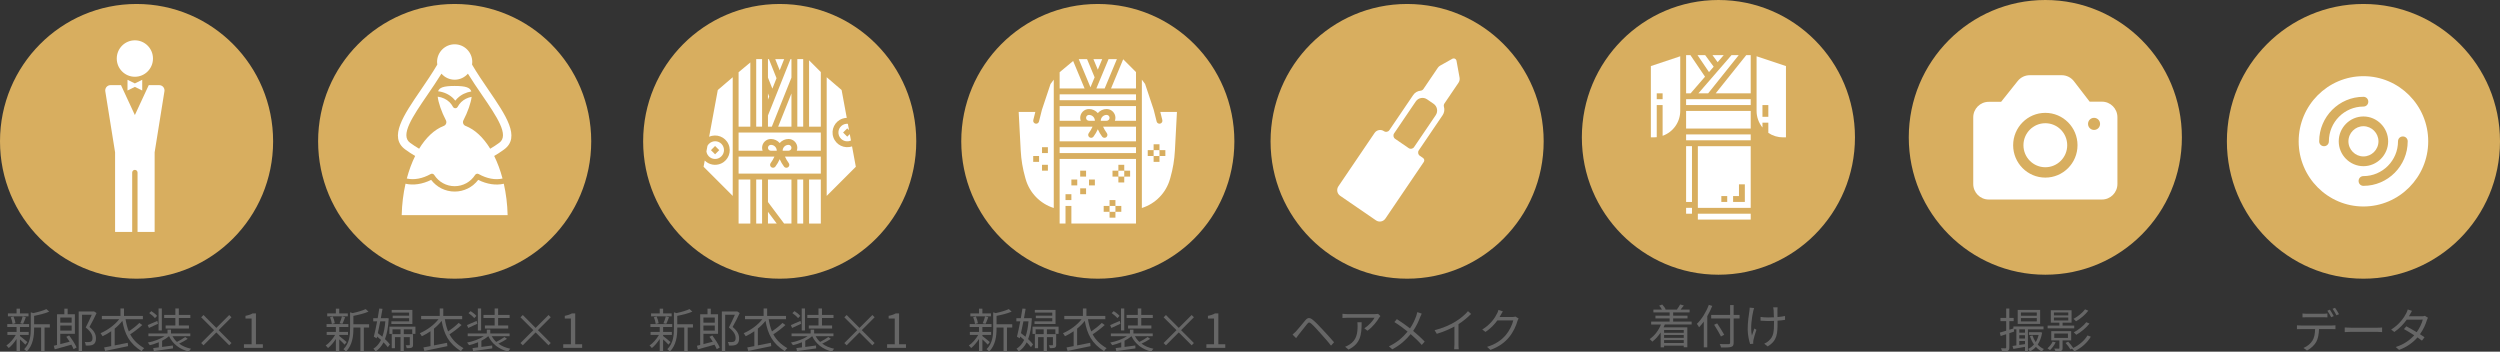 <svg xmlns="http://www.w3.org/2000/svg" xmlns:xlink="http://www.w3.org/1999/xlink" id="&#x30EC;&#x30A4;&#x30E4;&#x30FC;_1" x="0px" y="0px" width="1940.877px" height="273px" viewBox="0 0 1940.877 273" style="enable-background:new 0 0 1940.877 273;" xml:space="preserve">
<rect x="0" y="0" width="1940.877" height="273" fill="#333333" stroke="none"/>
<style type="text/css">
	.st0{fill:#D8AE5F;}
	.st1{fill:#FFFFFF;}
	.st2{fill:#666666;}
</style>
<g>
	<g>
		<ellipse class="st0" cx="1092.415" cy="109.721" rx="106.017" ry="106.637"></ellipse>
		<path class="st1" d="M1104.777,122.647l-2.501-1.716c-1.379-0.946-1.734-2.837-0.793-4.224l18.507-27.288    c1.349-1.989,1.632-4.379,1.01-6.528c-0.253-0.874-0.118-1.812,0.392-2.564l10.921-16.103c0.778-1.147,1.075-2.556,0.827-3.921    l-2.381-13.104c-0.129-0.709-0.586-1.303-1.239-1.619c-0.647-0.308-1.402-0.281-2.027,0.069l-9.435,5.294    c-0.711,0.399-1.319,0.958-1.778,1.634L1105.06,69.12c-0.51,0.752-1.331,1.221-2.233,1.302c-2.216,0.2-4.327,1.337-5.676,3.326    l-18.507,27.288c-0.94,1.387-2.82,1.744-4.199,0.798l0,0c-2.391-1.641-5.652-1.021-7.283,1.384l-28.11,41.448    c-1.632,2.406-1.016,5.687,1.376,7.328l27.834,19.099c2.392,1.641,5.654,1.021,7.286-1.385l29.813-43.959    C1106.05,124.731,1105.789,123.342,1104.777,122.647z M1093.616,114.989l-10.511-7.212c-1.379-0.946-1.734-2.837-0.793-4.224    l16.804-24.777c1.967-2.9,5.899-3.647,8.782-1.669l5.062,3.474c2.883,1.978,3.626,5.933,1.659,8.833l-16.804,24.777    C1096.874,115.577,1094.994,115.935,1093.616,114.989z"></path>
	</g>
	<g>
		<ellipse class="st0" cx="106.017" cy="109.721" rx="106.017" ry="106.637"></ellipse>
		<g>
			<g>
				<g>
					<path class="st1" d="M130.382,78.102"></path>
				</g>
			</g>
			<path class="st1" d="M128.425,77.595"></path>
			<path class="st1" d="M118.766,45.45c0,7.814-6.289,14.143-14.054,14.143c-7.77,0-14.069-6.331-14.069-14.143     s6.301-14.145,14.069-14.145C112.477,31.306,118.766,37.64,118.766,45.45z"></path>
			<polygon class="st1" points="110.418,61.947 104.703,64.764 98.992,61.947 98.992,70.269 104.703,67.453 110.418,70.269    "></polygon>
			<path class="st1" d="M123.642,66.106h-8.169l-10.77,23.229L93.938,66.106h-8.171c-2.248,0-4.073,1.837-4.073,4.094     c0,0.201,0.017,0.4,0.043,0.59l0.151,0.993l7.453,46.471v61.819h13.278V133.97c0-1.155,0.935-2.096,2.082-2.096     c1.152,0,2.087,0.941,2.087,2.096v46.102h13.268v-61.819l7.533-46.959l0.082-0.504c0.028-0.188,0.043-0.389,0.043-0.59     C127.716,67.943,125.892,66.106,123.642,66.106z"></path>
		</g>
	</g>
	<g>
		<ellipse class="st0" cx="352.983" cy="109.721" rx="106.017" ry="106.637"></ellipse>
		<g>
			<path class="st1" d="M352.982,66.734c-8.776,0-11.9,1.297-12.873,4.123c4.58,0.577,8.595,2.414,11.71,5.42     c0.587,0.566,1.139,1.183,1.657,1.859c0.52-0.676,1.069-1.289,1.658-1.859c2.894-2.793,6.579-4.578,10.769-5.281     C364.985,68.075,361.907,66.734,352.982,66.734z"></path>
			<path class="st1" d="M371.254,139.65c-4.349,5.714-11.048,9.075-18.273,9.075c-7.226,0-13.921-3.363-18.265-9.075     c-6.759,3.373-13.825,4.401-19.89,2.987c-1.731,7.641-2.761,15.86-2.967,24.374h82.243c-0.203-8.511-1.239-16.726-2.967-24.36     C385.049,144.08,378.014,143.03,371.254,139.65z"></path>
			<path class="st1" d="M314.598,116.032c2.547,1.867,5.14,3.567,7.698,5.055c-2.599,5.249-4.777,11.146-6.472,17.504     c5.545,1.283,12.203,0.081,18.532-3.469c0.95-0.536,2.164-0.231,2.751,0.695c3.501,5.467,9.434,8.729,15.874,8.729     c6.444,0,12.385-3.262,15.874-8.729c0.589-0.93,1.801-1.234,2.759-0.695c6.34,3.557,12.952,4.771,18.53,3.472     c-1.693-6.361-3.879-12.258-6.478-17.507c2.558-1.488,5.154-3.189,7.705-5.058c12.993-9.491,1.399-26.447-12.039-46.095     c-4.411-6.447-8.934-13.078-12.842-19.776c0.097-0.66,0.163-1.332,0.163-2.02c0.002-7.593-6.117-13.748-13.671-13.748     c-7.546,0-13.665,6.154-13.665,13.749c0,0.687,0.066,1.36,0.163,2.02c-3.918,6.699-8.441,13.332-12.859,19.787     C313.198,89.583,301.597,106.54,314.598,116.032z M361.434,97.75c-0.831-0.319-1.487-0.983-1.803-1.823     c-0.314-0.842-0.25-1.776,0.163-2.569c3.303-6.255,5.866-13.675,6.362-18.18c-3.186,0.613-5.968,2.008-8.152,4.113     c-1.005,0.975-1.894,2.17-2.709,3.66c-0.369,0.667-1.062,1.079-1.819,1.079l0,0c-0.752,0-1.448-0.412-1.815-1.076     c-0.821-1.496-1.712-2.693-2.712-3.66c-2.412-2.33-5.55-3.771-9.15-4.264c0.454,4.486,3.036,12.004,6.368,18.327     c0.419,0.793,0.481,1.733,0.17,2.57c-0.319,0.84-0.974,1.505-1.805,1.821c-7.318,2.812-13.864,9.083-19.141,17.719     c-2.331-1.365-4.705-2.919-7.042-4.628c-7.961-5.818,1.998-20.384,13.536-37.253c3.651-5.346,7.389-10.818,10.832-16.394     c2.502,2.872,6.17,4.696,10.268,4.696c4.099,0,7.768-1.825,10.271-4.696c3.441,5.579,7.176,11.051,10.83,16.394     c11.54,16.868,21.503,31.435,13.544,37.253c-2.343,1.706-4.711,3.262-7.048,4.628C375.303,106.833,368.762,100.562,361.434,97.75     z"></path>
		</g>
	</g>
	<g>
		<ellipse class="st0" cx="1587.894" cy="106.637" rx="106.017" ry="106.637"></ellipse>
		<g>
			<ellipse class="st1" cx="1587.894" cy="112.749" rx="16.99" ry="17.089"></ellipse>
			<path class="st1" d="M1631.868,78.933h-9.554l-12.193-15.843c-2.264-2.958-5.763-4.696-9.474-4.705h-24.745     c-3.705-0.032-7.217,1.66-9.514,4.584l-12.832,16.084h-9.634c-6.623,0-11.993,5.401-11.993,12.063v51.71     c0,6.662,5.369,12.063,11.993,12.063h87.947c6.623,0,11.993-5.401,11.993-12.063v-51.83     C1643.86,84.334,1638.491,78.933,1631.868,78.933z M1587.894,137.88c-13.799,0-24.985-11.252-24.985-25.131     s11.186-25.131,24.985-25.131c13.799,0,24.985,11.252,24.985,25.131l0,0C1612.879,126.629,1601.693,137.88,1587.894,137.88z      M1625.711,100.887c-2.583-0.002-4.676-2.109-4.674-4.707c0.001-2.598,2.097-4.703,4.68-4.702s4.676,2.109,4.674,4.707     c0,0.053-0.001,0.105-0.003,0.158C1630.302,98.879,1628.233,100.889,1625.711,100.887z"></path>
		</g>
	</g>
	<g>
		<ellipse class="st0" cx="1834.86" cy="109.721" rx="106.017" ry="106.637"></ellipse>
		<g>
			<path class="st1" d="M1846.524,109.721c0-6.433-5.267-11.732-11.663-11.732c-6.396,0-11.663,5.298-11.663,11.732     s5.267,11.732,11.663,11.732C1841.256,121.453,1846.524,116.155,1846.524,109.721z"></path>
			<path class="st1" d="M1834.86,59.136c-27.716,0-50.291,22.706-50.291,50.585s22.574,50.585,50.291,50.585     c27.716,0,50.291-22.706,50.291-50.585S1862.576,59.136,1834.86,59.136z M1804.259,113.506c-2.132,0-3.762-1.64-3.762-3.784     c0-19.048,15.426-34.564,34.363-34.564c2.132,0,3.762,1.64,3.762,3.784s-1.63,3.784-3.762,3.784     c-14.799,0-26.839,12.11-26.839,26.995C1808.022,111.866,1806.391,113.506,1804.259,113.506z M1815.672,109.721     c0-10.596,8.654-19.3,19.188-19.3c10.535,0,19.188,8.704,19.188,19.3s-8.654,19.3-19.188,19.3     C1824.325,129.022,1815.672,120.318,1815.672,109.721z M1834.86,144.286c-2.132,0-3.762-1.64-3.762-3.784s1.63-3.784,3.762-3.784     c14.799,0,26.839-12.11,26.839-26.995c0-2.145,1.63-3.784,3.762-3.784c2.132,0,3.762,1.64,3.762,3.784     C1869.223,128.769,1853.797,144.286,1834.86,144.286z"></path>
		</g>
	</g>
	<g>
		<path class="st2" d="M19.66,267.561c-0.767-0.911-2.627-2.699-4.16-4.086v9.269h-2.627v-9.598    c-1.789,2.81-4.051,5.437-6.095,7.045c-0.438-0.621-1.24-1.496-1.825-1.973c2.627-1.714,5.511-4.998,7.335-8.209H5.756v-2.3h7.117    v-3.832H5.647v-2.3h16.933v2.3H15.5v3.832h6.787v2.3H15.5v0.875c1.386,1.022,4.926,3.905,5.766,4.671L19.66,267.561z     M22.142,245.592H6.158v-2.262h6.715v-3.685H15.5v3.685h6.642V245.592z M9.77,251.541c-0.146-1.423-0.73-3.614-1.423-5.255    l2.116-0.548c0.766,1.641,1.387,3.794,1.57,5.181L9.77,251.541z M15.755,250.958c0.657-1.461,1.496-3.723,1.825-5.292l2.481,0.583    c-0.692,1.826-1.423,3.87-2.116,5.183L15.755,250.958z M38.673,254.277h-4.088v18.32h-2.664v-18.32h-5.437v0.913    c0,5.437-0.694,12.736-5.802,17.81c-0.328-0.586-1.314-1.534-1.935-1.899c4.636-4.524,5.145-10.839,5.145-15.946v-12.7    l1.972,0.619c3.722-0.802,7.809-1.97,10.145-3.137l2.19,2.006c-3.103,1.387-7.664,2.483-11.715,3.284v6.497h12.189V254.277z"></path>
		<path class="st2" d="M53.658,260.409c2.225,2.957,4.78,6.86,5.802,9.378l-2.336,1.278c-0.402-0.986-0.985-2.189-1.716-3.467    c-4.561,1.349-9.379,2.663-12.918,3.611l-0.73-2.772l2.518-0.621v-23.83h5.693v-4.342h2.554v4.342h5.621v15.182h-11.35v7.991    c2.262-0.583,4.744-1.205,7.262-1.861c-0.839-1.349-1.714-2.663-2.591-3.794L53.658,260.409z M46.797,246.54v3.943h8.831v-3.943    H46.797z M55.628,256.651v-3.943h-8.831v3.943H55.628z M74.97,243.038c-1.57,3.431-3.649,7.517-5.511,10.803    c4.051,3.32,5.036,6.167,5.036,8.757c0.037,2.264-0.548,3.905-1.935,4.78c-0.657,0.439-1.532,0.73-2.517,0.804    c-0.986,0.147-2.3,0.147-3.468,0.073c-0.037-0.766-0.292-1.97-0.766-2.774c1.168,0.147,2.299,0.147,3.102,0.073    c0.657-0.036,1.241-0.147,1.752-0.401c0.839-0.474,1.168-1.496,1.131-2.81c0-2.264-1.241-4.965-5.256-8.102    c1.679-3.066,3.431-7.007,4.708-9.89h-7.553v28.611h-2.592v-31.129h11.386l0.474-0.109L74.97,243.038z"></path>
		<path class="st2" d="M110.464,252.345c-2.701,2.48-6.387,5.29-9.379,7.225c2.263,4.197,5.62,7.664,10.875,10.729    c-0.73,0.51-1.605,1.532-1.97,2.371c-9.671-6.132-13.139-13.248-14.999-23.574c-1.643,2.153-3.686,4.197-5.949,6.02v13.029    c3.212-0.621,6.752-1.314,10.145-2.008l0.256,2.592c-6.277,1.349-13.065,2.736-17.809,3.723l-0.803-2.701    c1.569-0.292,3.43-0.657,5.509-1.058v-11.533c-2.116,1.496-4.415,2.81-6.751,3.87c-0.328-0.695-1.059-1.752-1.533-2.336    c5.656-2.447,11.204-6.57,14.488-10.876H79.079v-2.554H93.53v-5.767h2.737v5.767h14.67v2.554H97.472    c0.583,3.576,1.386,6.68,2.554,9.489c2.811-1.899,6.095-4.526,8.175-6.606L110.464,252.345z"></path>
		<path class="st2" d="M122.674,251.358c-2.408,1.131-4.926,2.3-7.042,3.248l-0.95-2.227c1.935-0.766,4.671-1.97,7.445-3.248    L122.674,251.358z M145.738,263.072c-1.97,1.352-4.562,2.739-6.715,3.723c2.555,1.861,5.693,3.213,9.27,3.941    c-0.584,0.548-1.278,1.57-1.606,2.227c-7.225-1.788-12.481-5.838-15.436-11.932h-0.073c-1.459,1.276-3.284,2.48-5.328,3.502v4.818    c2.664-0.365,5.547-0.73,8.357-1.133l0.11,2.264c-5.328,0.766-10.912,1.567-14.89,2.08l-0.474-2.336    c1.24-0.147,2.736-0.329,4.343-0.548v-3.977c-2.3,0.984-4.745,1.75-7.044,2.262c-0.328-0.621-1.022-1.496-1.533-2.008    c4.525-0.839,9.598-2.663,12.992-4.925h-12.481v-2.155h14.816v-2.919h2.701v2.919h14.999v2.155h-13.868    c0.913,1.641,2.081,3.137,3.503,4.415c2.153-1.06,4.781-2.627,6.387-3.796L145.738,263.072z M120.266,246.979    c-0.876-1.167-2.81-2.81-4.416-3.905l1.642-1.532c1.606,1.022,3.577,2.554,4.49,3.723L120.266,246.979z M125.631,256.539h-2.518    v-17.042h2.518V256.539z M136.141,246.905h-8.686v-2.407h8.686v-5.001h2.7v5.001h8.942v2.407h-8.942v5.767h7.846v2.371h-18.1    v-2.371h7.555V246.905z"></path>
		<path class="st2" d="M177.948,268.073l-9.999-9.999l-9.964,9.999l-1.788-1.752l9.999-9.999l-9.999-9.964l1.788-1.788l9.964,9.999    l9.999-9.999l1.751,1.752l-9.962,9.999l9.962,9.999L177.948,268.073z"></path>
		<path class="st2" d="M189.392,267.269h5.948v-19.961h-4.744v-2.117c2.371-0.439,4.087-1.058,5.546-1.897h2.555v23.975h5.365v2.774    h-14.67V267.269z"></path>
	</g>
	<g>
		<path class="st2" d="M267.538,267.561c-0.767-0.911-2.627-2.699-4.16-4.086v9.269h-2.627v-9.598    c-1.789,2.81-4.051,5.437-6.095,7.045c-0.438-0.621-1.24-1.496-1.825-1.973c2.627-1.714,5.511-4.998,7.335-8.209h-6.533v-2.3    h7.117v-3.832h-7.226v-2.3h16.933v2.3h-7.079v3.832h6.787v2.3h-6.787v0.875c1.386,1.022,4.926,3.905,5.766,4.671L267.538,267.561z     M270.019,245.592h-15.984v-2.262h6.715v-3.685h2.627v3.685h6.642V245.592z M257.647,251.541c-0.146-1.423-0.73-3.614-1.423-5.255    l2.116-0.548c0.766,1.641,1.387,3.794,1.57,5.181L257.647,251.541z M263.632,250.958c0.657-1.461,1.496-3.723,1.825-5.292    l2.481,0.583c-0.692,1.826-1.423,3.87-2.116,5.183L263.632,250.958z M286.551,254.277h-4.088v18.32h-2.664v-18.32h-5.437v0.913    c0,5.437-0.694,12.736-5.802,17.81c-0.328-0.586-1.314-1.534-1.935-1.899c4.636-4.524,5.145-10.839,5.145-15.946v-12.7    l1.972,0.619c3.722-0.802,7.809-1.97,10.145-3.137l2.19,2.006c-3.103,1.387-7.664,2.483-11.715,3.284v6.497h12.189V254.277z"></path>
		<path class="st2" d="M301.79,247.161c-0.365,6.715-1.314,12.008-2.919,16.093c1.569,1.496,2.956,2.921,3.832,4.123l-1.642,2.155    c-0.804-1.095-1.972-2.409-3.322-3.761c-1.569,3.139-3.649,5.401-6.203,7.08c-0.365-0.657-1.022-1.605-1.642-2.153    c2.408-1.423,4.378-3.685,5.911-6.789c-1.022-0.911-2.044-1.824-3.066-2.663l-0.328,1.423l-2.189-1.278    c0.766-3.064,1.714-7.481,2.554-11.932h-3.029v-2.445h3.468c0.474-2.63,0.912-5.219,1.24-7.483l2.481,0.22    c-0.365,2.227-0.803,4.707-1.277,7.263h4.123l0.439-0.073L301.79,247.161z M295.222,249.461c-0.621,3.175-1.278,6.35-1.898,9.16    c1.168,0.875,2.336,1.824,3.503,2.81c1.168-3.248,1.97-7.227,2.336-11.97H295.222z M320.037,259.205v-3.54h-6.569v3.758h7.189    v8.176c0,1.205-0.183,1.824-0.985,2.262c-0.839,0.401-2.044,0.439-3.905,0.439c-0.109-0.73-0.474-1.643-0.803-2.262h2.737    c0.328-0.038,0.438-0.147,0.438-0.476v-5.838h-4.671v11.13h-2.518v-11.13h-4.343v8.576h-2.481v-10.876h6.824v-3.758h-6.24v3.576    h-2.409v-5.62h20.218v5.584H320.037z M320.146,251.541h-16.312v-2.08h13.794v-2.409h-12.772v-1.97h12.772v-2.373h-13.539v-2.08    h16.058V251.541z"></path>
		<path class="st2" d="M358.341,252.345c-2.701,2.48-6.387,5.29-9.379,7.225c2.263,4.197,5.62,7.664,10.875,10.729    c-0.73,0.51-1.605,1.532-1.97,2.371c-9.671-6.132-13.139-13.248-14.999-23.574c-1.643,2.153-3.686,4.197-5.949,6.02v13.029    c3.212-0.621,6.752-1.314,10.145-2.008l0.256,2.592c-6.276,1.349-13.065,2.736-17.809,3.723l-0.803-2.701    c1.569-0.292,3.43-0.657,5.509-1.058v-11.533c-2.116,1.496-4.415,2.81-6.751,3.87c-0.328-0.695-1.059-1.752-1.533-2.336    c5.656-2.447,11.204-6.57,14.488-10.876h-13.466v-2.554h14.451v-5.767h2.737v5.767h14.67v2.554h-13.466    c0.583,3.576,1.386,6.68,2.554,9.489c2.811-1.899,6.095-4.526,8.175-6.606L358.341,252.345z"></path>
		<path class="st2" d="M370.551,251.358c-2.408,1.131-4.926,2.3-7.042,3.248l-0.95-2.227c1.935-0.766,4.671-1.97,7.445-3.248    L370.551,251.358z M393.615,263.072c-1.97,1.352-4.562,2.739-6.715,3.723c2.555,1.861,5.693,3.213,9.27,3.941    c-0.584,0.548-1.278,1.57-1.606,2.227c-7.225-1.788-12.481-5.838-15.436-11.932h-0.073c-1.459,1.276-3.284,2.48-5.328,3.502v4.818    c2.664-0.365,5.547-0.73,8.357-1.133l0.11,2.264c-5.328,0.766-10.912,1.567-14.89,2.08l-0.474-2.336    c1.24-0.147,2.736-0.329,4.343-0.548v-3.977c-2.3,0.984-4.745,1.75-7.044,2.262c-0.328-0.621-1.022-1.496-1.533-2.008    c4.525-0.839,9.598-2.663,12.992-4.925h-12.481v-2.155h14.816v-2.919h2.701v2.919h14.999v2.155h-13.868    c0.913,1.641,2.081,3.137,3.503,4.415c2.153-1.06,4.781-2.627,6.387-3.796L393.615,263.072z M368.143,246.979    c-0.876-1.167-2.81-2.81-4.416-3.905l1.642-1.532c1.606,1.022,3.577,2.554,4.49,3.723L368.143,246.979z M373.508,256.539h-2.518    v-17.042h2.518V256.539z M384.018,246.905h-8.686v-2.407h8.686v-5.001h2.7v5.001h8.942v2.407h-8.942v5.767h7.846v2.371h-18.1    v-2.371h7.555V246.905z"></path>
		<path class="st2" d="M425.825,268.073l-9.999-9.999l-9.964,9.999l-1.788-1.752l9.999-9.999l-9.999-9.964l1.788-1.788l9.964,9.999    l9.999-9.999l1.751,1.752l-9.962,9.999l9.962,9.999L425.825,268.073z"></path>
		<path class="st2" d="M437.269,267.269h5.948v-19.961h-4.744v-2.117c2.371-0.439,4.087-1.058,5.546-1.897h2.555v23.975h5.365v2.774    h-14.67V267.269z"></path>
	</g>
	<g>
		<path class="st2" d="M1006.07,257.343c1.717-1.752,4.892-5.802,7.192-8.539c1.933-2.3,3.464-2.556,6.092-0.365    c2.227,1.824,5.219,5.036,7.557,7.555c2.445,2.627,6.167,6.604,8.795,9.743l-2.373,2.592c-2.516-3.286-5.838-6.936-8.211-9.598    c-2.48-2.848-5.508-6.132-7.116-7.445c-1.496-1.24-2.008-1.24-3.246,0.292c-1.755,2.117-4.818,6.132-6.461,8.138    c-0.73,0.951-1.532,2.082-2.08,2.812l-2.739-2.774C1004.429,258.949,1005.086,258.292,1006.07,257.343z"></path>
		<path class="st2" d="M1071.672,245.374c-0.254,0.365-0.73,0.913-0.984,1.314c-1.461,2.483-4.927,7.189-9.089,10.073l-2.409-1.935    c3.358-1.97,6.789-5.911,7.958-8.173h-20.764c-1.351,0-2.703,0.071-4.161,0.218v-3.284c1.276,0.145,2.81,0.292,4.161,0.292h20.947    c0.692,0,2.006-0.109,2.554-0.218L1071.672,245.374z M1057.11,250.192c0,9.888-0.875,16.567-10.18,21.201l-2.665-2.189    c0.986-0.327,2.224-0.913,3.248-1.605c5.655-3.467,6.457-8.686,6.457-14.78c0-0.877-0.036-1.679-0.145-2.627H1057.11z"></path>
		<path class="st2" d="M1103.773,243.477c-0.365,0.692-0.913,1.897-1.207,2.663c-1.167,3.213-3.028,7.225-5.473,10.765    c3.246,2.701,6.386,5.548,8.977,8.32l-2.298,2.556c-2.703-3.102-5.477-5.693-8.614-8.394c-3.393,4.159-7.92,8.503-14.27,11.787    l-2.592-2.298c6.388-3.03,10.914-7.045,14.49-11.46c-2.701-2.226-6.751-5.219-10.255-7.372l1.933-2.3    c3.104,1.97,7.336,4.963,10.22,7.189c2.336-3.393,3.832-6.824,4.927-9.926c0.256-0.73,0.583-1.897,0.728-2.701L1103.773,243.477z"></path>
		<path class="st2" d="M1142.076,243.73c-2.518,2.556-6.023,5.548-9.781,7.92v15.619c0,1.387,0.073,3.175,0.218,3.905h-3.576    c0.111-0.692,0.218-2.518,0.218-3.905v-13.793c-3.903,2.153-8.939,4.268-13.72,5.693l-1.679-2.848    c6.094-1.423,12.299-4.197,16.311-6.715c3.723-2.298,7.555-5.473,9.598-8.064L1142.076,243.73z"></path>
		<path class="st2" d="M1178.955,247.235c-0.292,0.51-0.657,1.349-0.875,1.935c-0.986,3.649-3.211,8.612-6.461,12.553    c-3.32,4.05-7.664,7.408-14.523,9.926l-2.627-2.371c6.677-1.97,11.242-5.292,14.561-9.16c2.848-3.358,5.072-8.067,5.802-11.386    h-12.335c-2.189,3.066-5.257,6.312-9.233,8.977l-2.518-1.897c6.314-3.761,9.89-9.051,11.46-12.335    c0.401-0.621,0.913-1.935,1.131-2.883l3.393,1.131c-0.619,0.948-1.278,2.153-1.643,2.845c-0.254,0.512-0.546,1.022-0.873,1.534    h9.926c0.984,0,1.786-0.109,2.371-0.33L1178.955,247.235z"></path>
	</g>
	<g>
		<path class="st2" d="M1574.369,255.664v17.224h-2.262v-3.611c-3.211,0.583-6.423,1.205-9.013,1.605l-0.695-2.3    c0.877-0.109,1.899-0.254,3.03-0.436v-12.482h-1.97l0.218,1.752l-3.723,1.24v11.095c0,1.423-0.292,2.153-1.205,2.627    c-0.839,0.365-2.226,0.474-4.489,0.439c-0.109-0.621-0.436-1.752-0.802-2.445c1.568,0.036,2.992,0.036,3.429,0.036    c0.439,0,0.621-0.147,0.621-0.657v-10.291c-1.532,0.51-2.957,0.984-4.27,1.387l-0.693-2.629c1.387-0.363,3.102-0.875,4.963-1.458    v-7.445h-4.453v-2.48h4.453v-7.301h2.445v7.301h3.358v2.48h-3.358v6.68l3.139-0.986v-1.57h23.392v2.227H1574.369z     M1583.858,251.468h-17.407v-10.839h17.407V251.468z M1572.106,255.664h-4.451v2.627h4.451V255.664z M1567.656,262.818h4.451    v-2.592h-4.451V262.818z M1572.106,267.16v-2.409h-4.451v3.066L1572.106,267.16z M1581.266,242.564h-12.335v2.554h12.335V242.564z     M1581.266,246.943h-12.335v2.589h12.335V246.943z M1585.428,258.183c-0.657,3.832-1.826,6.898-3.467,9.342    c1.387,1.461,2.992,2.665,4.816,3.431c-0.51,0.436-1.204,1.314-1.57,1.933c-1.714-0.875-3.284-2.08-4.633-3.576    c-1.351,1.496-2.919,2.665-4.671,3.54c-0.256-0.583-0.877-1.461-1.387-1.935c1.714-0.766,3.249-1.97,4.562-3.502    c-1.314-1.897-2.373-4.088-3.139-6.497l1.97-0.51c0.586,1.861,1.461,3.614,2.518,5.181c0.986-1.605,1.752-3.429,2.264-5.546    h-7.519v-2.117h8.356l0.439-0.071L1585.428,258.183z"></path>
		<path class="st2" d="M1595.923,265.773c-1.095,2.227-2.774,4.526-4.38,6.023c-0.474-0.403-1.423-1.06-2.008-1.387    c1.643-1.387,3.175-3.284,4.052-5.219L1595.923,265.773z M1610.338,254.899h-20.655v-2.117h9.124v-2.262h-6.644v-9.634h16.095    v9.634h-6.971v2.262h9.051V254.899z M1601.287,264.277v5.985c0,1.205-0.256,1.826-1.167,2.153    c-0.951,0.403-2.264,0.403-4.306,0.403c-0.182-0.657-0.621-1.57-1.022-2.191c1.641,0.073,3.028,0.073,3.467,0.038    c0.436,0,0.548-0.073,0.548-0.439v-5.949h-6.314v-7.225h15.474v7.225H1601.287z M1594.572,244.861h11.13v-2.262h-11.13V244.861z     M1594.572,248.805h11.13v-2.3h-11.13V248.805z M1594.828,262.344h10.62v-3.395h-10.62V262.344z M1623.22,261.393    c-2.81,4.818-7.59,8.906-12.809,11.386c-0.439-0.657-1.204-1.57-1.861-2.115l-1.169,0.619c-0.728-1.349-2.336-3.502-3.794-5.036    l2.044-1.022c1.423,1.496,3.137,3.578,3.903,4.927l-0.145,0.073c4.562-2.189,8.904-5.767,11.239-9.817L1623.22,261.393z     M1621.285,241.177c-2.445,3.211-6.203,6.314-9.561,8.285c-0.474-0.548-1.24-1.387-1.97-1.899    c3.175-1.679,6.933-4.633,8.977-7.408L1621.285,241.177z M1622.198,251.211c-2.665,3.358-6.679,6.679-10.291,8.723    c-0.474-0.583-1.314-1.423-1.97-1.899c3.429-1.788,7.517-4.925,9.743-7.882L1622.198,251.211z"></path>
	</g>
	<g>
		<path class="st2" d="M1810.286,252.708c0.766,0,1.97-0.036,2.845-0.145v2.992c-0.802-0.036-1.97-0.073-2.845-0.073h-9.926    c-0.111,3.941-0.695,7.263-2.153,9.964c-1.314,2.445-4.088,5.072-7.189,6.677l-2.701-2.006c2.845-1.169,5.473-3.284,6.898-5.584    c1.605-2.554,2.006-5.62,2.115-9.051h-10.912c-1.131,0-2.189,0-3.175,0.073v-2.992c0.986,0.073,2.044,0.145,3.175,0.145H1810.286z     M1790.907,246.286c-1.202,0-2.407,0.036-3.355,0.109v-3.03c1.058,0.111,2.153,0.22,3.32,0.22h12.626    c1.022,0,2.336-0.073,3.396-0.22v3.03c-1.06-0.073-2.336-0.109-3.396-0.109H1790.907z M1809.812,246.286    c-0.73-1.496-1.97-3.687-2.957-5.036l1.935-0.839c0.913,1.314,2.226,3.502,2.992,4.998L1809.812,246.286z M1812.804,238.95    c0.949,1.314,2.371,3.614,3.066,4.963l-1.97,0.877c-0.804-1.608-1.973-3.649-3.03-5.036L1812.804,238.95z"></path>
		<path class="st2" d="M1820.343,254.242c1.095,0.073,3.03,0.183,5.072,0.183h19.998c1.826,0,3.139-0.109,3.943-0.183v3.576    c-0.73-0.036-2.264-0.183-3.905-0.183h-20.036c-2.006,0-3.941,0.073-5.072,0.183V254.242z"></path>
		<path class="st2" d="M1884.923,246.652c-0.292,0.51-0.621,1.385-0.839,1.97c-0.913,3.211-2.774,7.261-5.328,10.839    c1.387,0.875,2.627,1.714,3.54,2.371l-2.008,2.627c-0.875-0.692-2.079-1.57-3.467-2.518c-3.284,3.761-7.882,7.336-14.305,9.708    l-2.627-2.262c6.35-1.935,11.095-5.437,14.414-9.086c-2.883-1.861-5.947-3.687-7.991-4.818l1.861-2.153    c2.115,1.095,5.181,2.848,8.029,4.562c2.224-3.102,4.012-6.862,4.707-9.743H1868.5c-2.336,3.246-5.584,6.824-9.67,9.596    l-2.447-1.897c6.279-3.867,10.073-9.342,11.716-12.664c0.365-0.657,0.913-1.97,1.167-2.919l3.284,1.06    c-0.583,0.948-1.24,2.189-1.605,2.881c-0.218,0.439-0.474,0.877-0.766,1.351h9.964c0.984,0,1.788-0.109,2.407-0.365    L1884.923,246.652z"></path>
	</g>
	<g>
		<ellipse class="st0" cx="605.323" cy="109.721" rx="106.017" ry="106.637"></ellipse>
		<ellipse class="st0" cx="852.289" cy="109.721" rx="106.017" ry="106.637"></ellipse>
		<g>
			<path class="st2" d="M518.966,267.561c-0.767-0.911-2.627-2.699-4.16-4.086v9.269h-2.627v-9.598     c-1.789,2.81-4.051,5.437-6.095,7.045c-0.438-0.621-1.24-1.496-1.825-1.973c2.627-1.714,5.511-4.998,7.335-8.209h-6.533v-2.3     h7.117v-3.832h-7.226v-2.3h16.933v2.3h-7.079v3.832h6.788v2.3h-6.788v0.875c1.386,1.022,4.926,3.905,5.766,4.671L518.966,267.561     z M521.448,245.592h-15.984v-2.262h6.715v-3.685h2.627v3.685h6.642V245.592z M509.076,251.541     c-0.146-1.423-0.73-3.614-1.423-5.255l2.116-0.548c0.766,1.641,1.387,3.794,1.57,5.181L509.076,251.541z M515.061,250.958     c0.657-1.461,1.496-3.723,1.825-5.292l2.481,0.583c-0.692,1.826-1.423,3.87-2.116,5.183L515.061,250.958z M537.979,254.277     h-4.088v18.32h-2.664v-18.32h-5.437v0.913c0,5.437-0.694,12.736-5.802,17.81c-0.328-0.586-1.314-1.534-1.935-1.899     c4.636-4.524,5.145-10.839,5.145-15.946v-12.7l1.972,0.619c3.722-0.802,7.809-1.97,10.145-3.137l2.19,2.006     c-3.103,1.387-7.664,2.483-11.715,3.284v6.497h12.189V254.277z"></path>
			<path class="st2" d="M552.964,260.409c2.225,2.957,4.78,6.86,5.802,9.378l-2.336,1.278c-0.402-0.986-0.985-2.189-1.716-3.467     c-4.561,1.349-9.379,2.663-12.918,3.611l-0.73-2.772l2.518-0.621v-23.83h5.693v-4.342h2.554v4.342h5.621v15.182h-11.35v7.991     c2.262-0.583,4.744-1.205,7.262-1.861c-0.839-1.349-1.714-2.663-2.591-3.794L552.964,260.409z M546.103,246.54v3.943h8.831     v-3.943H546.103z M554.934,256.651v-3.943h-8.831v3.943H554.934z M574.276,243.038c-1.57,3.431-3.649,7.517-5.511,10.803     c4.051,3.32,5.036,6.167,5.036,8.757c0.037,2.264-0.548,3.905-1.935,4.78c-0.657,0.439-1.532,0.73-2.517,0.804     c-0.986,0.147-2.3,0.147-3.468,0.073c-0.037-0.766-0.292-1.97-0.766-2.774c1.168,0.147,2.299,0.147,3.102,0.073     c0.657-0.036,1.241-0.147,1.752-0.401c0.839-0.474,1.168-1.496,1.131-2.81c0-2.264-1.241-4.965-5.256-8.102     c1.679-3.066,3.431-7.007,4.708-9.89H563v28.611h-2.592v-31.129h11.386l0.474-0.109L574.276,243.038z"></path>
			<path class="st2" d="M609.77,252.345c-2.701,2.48-6.387,5.29-9.379,7.225c2.263,4.197,5.62,7.664,10.875,10.729     c-0.73,0.51-1.605,1.532-1.97,2.371c-9.671-6.132-13.139-13.248-14.999-23.574c-1.643,2.153-3.686,4.197-5.949,6.02v13.029     c3.212-0.621,6.752-1.314,10.145-2.008l0.256,2.592c-6.277,1.349-13.065,2.736-17.809,3.723l-0.803-2.701     c1.569-0.292,3.43-0.657,5.509-1.058v-11.533c-2.116,1.496-4.415,2.81-6.751,3.87c-0.328-0.695-1.059-1.752-1.533-2.336     c5.656-2.447,11.204-6.57,14.488-10.876h-13.466v-2.554h14.451v-5.767h2.737v5.767h14.67v2.554h-13.466     c0.583,3.576,1.386,6.68,2.554,9.489c2.811-1.899,6.095-4.526,8.175-6.606L609.77,252.345z"></path>
			<path class="st2" d="M621.98,251.358c-2.408,1.131-4.926,2.3-7.042,3.248l-0.95-2.227c1.935-0.766,4.671-1.97,7.445-3.248     L621.98,251.358z M645.044,263.072c-1.97,1.352-4.562,2.739-6.715,3.723c2.555,1.861,5.693,3.213,9.27,3.941     c-0.583,0.548-1.278,1.57-1.606,2.227c-7.225-1.788-12.481-5.838-15.436-11.932h-0.073c-1.459,1.276-3.284,2.48-5.328,3.502     v4.818c2.664-0.365,5.547-0.73,8.357-1.133l0.11,2.264c-5.328,0.766-10.912,1.567-14.89,2.08l-0.474-2.336     c1.24-0.147,2.736-0.329,4.343-0.548v-3.977c-2.3,0.984-4.745,1.75-7.044,2.262c-0.328-0.621-1.022-1.496-1.533-2.008     c4.525-0.839,9.598-2.663,12.992-4.925h-12.481v-2.155h14.816v-2.919h2.701v2.919h14.999v2.155h-13.868     c0.913,1.641,2.081,3.137,3.503,4.415c2.153-1.06,4.781-2.627,6.387-3.796L645.044,263.072z M619.572,246.979     c-0.876-1.167-2.81-2.81-4.416-3.905l1.642-1.532c1.606,1.022,3.577,2.554,4.49,3.723L619.572,246.979z M624.937,256.539h-2.518     v-17.042h2.518V256.539z M635.447,246.905h-8.686v-2.407h8.686v-5.001h2.7v5.001h8.941v2.407h-8.941v5.767h7.846v2.371h-18.1     v-2.371h7.555V246.905z"></path>
			<path class="st2" d="M677.254,268.073l-9.999-9.999l-9.964,9.999l-1.788-1.752l9.999-9.999l-9.999-9.964l1.788-1.788l9.964,9.999     l9.999-9.999l1.752,1.752l-9.964,9.999l9.964,9.999L677.254,268.073z"></path>
			<path class="st2" d="M688.698,267.269h5.947v-19.961h-4.742v-2.117c2.371-0.439,4.088-1.058,5.546-1.897h2.554v23.975h5.366     v2.774h-14.67V267.269z"></path>
		</g>
		<g>
			<path class="st2" d="M766.844,267.561c-0.768-0.911-2.627-2.699-4.161-4.086v9.269h-2.627v-9.598     c-1.788,2.81-4.05,5.437-6.094,7.045c-0.439-0.621-1.24-1.496-1.823-1.973c2.627-1.714,5.508-4.998,7.334-8.209h-6.533v-2.3     h7.116v-3.832h-7.225v-2.3h16.932v2.3h-7.08v3.832h6.789v2.3h-6.789v0.875c1.387,1.022,4.927,3.905,5.767,4.671L766.844,267.561z      M769.326,245.592H753.34v-2.262h6.715v-3.685h2.627v3.685h6.644V245.592z M756.954,251.541c-0.145-1.423-0.73-3.614-1.423-5.255     l2.115-0.548c0.766,1.641,1.389,3.794,1.572,5.181L756.954,251.541z M762.938,250.958c0.657-1.461,1.496-3.723,1.824-5.292     l2.483,0.583c-0.692,1.826-1.423,3.87-2.117,5.183L762.938,250.958z M785.856,254.277h-4.088v18.32h-2.663v-18.32h-5.437v0.913     c0,5.437-0.695,12.736-5.802,17.81c-0.33-0.586-1.314-1.534-1.935-1.899c4.636-4.524,5.145-10.839,5.145-15.946v-12.7     l1.973,0.619c3.721-0.802,7.808-1.97,10.144-3.137l2.191,2.006c-3.104,1.387-7.664,2.483-11.716,3.284v6.497h12.188V254.277z"></path>
			<path class="st2" d="M801.096,247.161c-0.365,6.715-1.314,12.008-2.919,16.093c1.567,1.496,2.957,2.921,3.832,4.123l-1.641,2.155     c-0.806-1.095-1.973-2.409-3.322-3.761c-1.57,3.139-3.651,5.401-6.203,7.08c-0.365-0.657-1.024-1.605-1.643-2.153     c2.409-1.423,4.377-3.685,5.911-6.789c-1.022-0.911-2.044-1.824-3.066-2.663l-0.33,1.423l-2.186-1.278     c0.766-3.064,1.714-7.481,2.552-11.932h-3.028v-2.445h3.469c0.472-2.63,0.911-5.219,1.238-7.483l2.483,0.22     c-0.365,2.227-0.804,4.707-1.276,7.263h4.123l0.436-0.073L801.096,247.161z M794.528,249.461c-0.621,3.175-1.278,6.35-1.899,9.16     c1.169,0.875,2.338,1.824,3.504,2.81c1.167-3.248,1.97-7.227,2.336-11.97H794.528z M819.342,259.205v-3.54h-6.568v3.758h7.189     v8.176c0,1.205-0.183,1.824-0.986,2.262c-0.837,0.401-2.044,0.439-3.905,0.439c-0.107-0.73-0.472-1.643-0.802-2.262h2.739     c0.327-0.038,0.436-0.147,0.436-0.476v-5.838h-4.671v11.13h-2.518v-11.13h-4.344v8.576h-2.48v-10.876h6.824v-3.758h-6.241v3.576     h-2.409v-5.62h20.219v5.584H819.342z M819.454,251.541H803.14v-2.08h13.793v-2.409h-12.771v-1.97h12.771v-2.373h-13.537v-2.08     h16.057V251.541z"></path>
			<path class="st2" d="M857.647,252.345c-2.701,2.48-6.386,5.29-9.378,7.225c2.262,4.197,5.62,7.664,10.874,10.729     c-0.73,0.51-1.605,1.532-1.97,2.371c-9.67-6.132-13.139-13.248-15-23.574c-1.643,2.153-3.685,4.197-5.949,6.02v13.029     c3.213-0.621,6.753-1.314,10.146-2.008l0.256,2.592c-6.276,1.349-13.065,2.736-17.808,3.723l-0.804-2.701     c1.57-0.292,3.431-0.657,5.511-1.058v-11.533c-2.117,1.496-4.417,2.81-6.751,3.87c-0.33-0.695-1.06-1.752-1.534-2.336     c5.658-2.447,11.204-6.57,14.488-10.876h-13.466v-2.554h14.45v-5.767h2.739v5.767h14.67v2.554h-13.466     c0.583,3.576,1.387,6.68,2.554,9.489c2.81-1.899,6.096-4.526,8.176-6.606L857.647,252.345z"></path>
			<path class="st2" d="M869.857,251.358c-2.409,1.131-4.925,2.3-7.042,3.248l-0.951-2.227c1.937-0.766,4.671-1.97,7.445-3.248     L869.857,251.358z M892.921,263.072c-1.97,1.352-4.562,2.739-6.715,3.723c2.554,1.861,5.693,3.213,9.269,3.941     c-0.583,0.548-1.278,1.57-1.605,2.227c-7.225-1.788-12.479-5.838-15.436-11.932h-0.073c-1.458,1.276-3.284,2.48-5.328,3.502     v4.818c2.663-0.365,5.548-0.73,8.358-1.133l0.109,2.264c-5.328,0.766-10.912,1.567-14.889,2.08l-0.476-2.336     c1.242-0.147,2.739-0.329,4.344-0.548v-3.977c-2.3,0.984-4.745,1.75-7.042,2.262c-0.33-0.621-1.024-1.496-1.534-2.008     c4.526-0.839,9.598-2.663,12.992-4.925h-12.482v-2.155h14.817v-2.919h2.701v2.919h14.998v2.155h-13.867     c0.913,1.641,2.08,3.137,3.505,4.415c2.151-1.06,4.78-2.627,6.386-3.796L892.921,263.072z M867.448,246.979     c-0.875-1.167-2.81-2.81-4.415-3.905l1.641-1.532c1.608,1.022,3.578,2.554,4.491,3.723L867.448,246.979z M872.814,256.539h-2.518     v-17.042h2.518V256.539z M883.323,246.905h-8.683v-2.407h8.683v-5.001h2.701v5.001h8.942v2.407h-8.942v5.767h7.846v2.371h-18.099     v-2.371h7.552V246.905z"></path>
			<path class="st2" d="M925.132,268.073l-10.001-9.999l-9.961,9.999l-1.79-1.752l10.001-9.999l-10.001-9.964l1.79-1.788     l9.961,9.999l10.001-9.999l1.75,1.752l-9.961,9.999l9.961,9.999L925.132,268.073z"></path>
			<path class="st2" d="M936.576,267.269h5.947v-19.961h-4.745v-2.117c2.373-0.439,4.088-1.058,5.548-1.897h2.554v23.975h5.364     v2.774h-14.668V267.269z"></path>
		</g>
		<g>
			<path class="st1" d="M822.65,166.72v6.84h4.56v-13.68h4.56v13.68h50.159v-50.159H822.65V166.72z M863.689,132.521h4.56v-4.56     h4.56v4.56h4.56v4.56h-4.56v4.56h-4.56v-4.56h-4.56V132.521z M856.849,159.88h4.56v-4.56h4.56v4.56h4.56v4.56h-4.56V169h-4.56     v-4.56h-4.56V159.88z M845.449,139.36h4.56v4.56h-4.56V139.36z M838.609,132.521h4.56v4.56h-4.56V132.521z M838.609,146.2h4.56     v4.56h-4.56V146.2z M831.77,139.36h4.56v4.56h-4.56V139.36z M827.21,150.76h4.56v4.56h-4.56V150.76z"></path>
			<rect x="868.249" y="132.521" class="st1" width="4.56" height="4.56"></rect>
			<rect x="861.409" y="159.88" class="st1" width="4.56" height="4.56"></rect>
			<rect x="822.65" y="114.281" class="st1" width="59.278" height="4.56"></rect>
			<path class="st1" d="M856.37,98.322c0.777,1.78,1.758,3.463,2.925,5.016c0.759,1.007,0.558,2.439-0.449,3.199     s-2.439,0.558-3.199-0.449c-1.331-1.78-2.458-3.704-3.358-5.736c-0.903,2.033-2.033,3.957-3.367,5.736     c-0.759,1.007-2.191,1.208-3.199,0.449c-1.007-0.759-1.208-2.191-0.449-3.199l0,0c1.17-1.552,2.155-3.235,2.934-5.016H822.65     v11.4h59.278v-11.4H856.37z"></path>
			<path class="st1" d="M808.881,85.28l-2.259,9.035c-0.254,1.014-1.166,1.726-2.212,1.726c-0.188,0.001-0.374-0.022-0.556-0.068     c-1.221-0.306-1.964-1.544-1.658-2.766l1.573-6.286h-12.916l1.582,30.04c0.372,7.058,1.539,14.052,3.479,20.848l0.353,1.231     c3.04,10.671,11.239,19.1,21.821,22.435V61.843l-2.508,3.352L808.881,85.28z M806.69,125.681h-4.56v-4.56h4.56V125.681z      M813.53,132.521h-4.56v-4.56h4.56V132.521z M813.53,118.841h-4.56v-4.56h4.56V118.841z"></path>
			<polygon class="st1" points="854.393,60.896 851.149,68.682 857.608,68.682 867.109,45.883 860.65,45.883 854.4,60.88    "></polygon>
			<polygon class="st1" points="855.709,45.883 848.869,45.883 852.289,54.091    "></polygon>
			<path class="st1" d="M850.009,93.762c0-2.518-2.042-4.56-4.56-4.56c-1.259,0-2.28,1.021-2.28,2.28c0,1.259,1.021,2.28,2.28,2.28     H850.009z"></path>
			<polygon class="st1" points="833.135,47.333 822.65,56.07 822.65,68.682 842.029,68.682    "></polygon>
			<polygon class="st1" points="849.82,60.019 843.928,45.883 837.469,45.883 846.589,67.77    "></polygon>
			<rect x="895.608" y="116.561" class="st1" width="4.56" height="4.56"></rect>
			<path class="st1" d="M900.808,86.922l1.571,6.286c0.306,1.221-0.436,2.46-1.658,2.766c-0.181,0.046-0.367,0.069-0.554,0.068     c-1.045-0.001-1.955-0.712-2.209-1.726l-2.259-9.035l-6.703-20.086l-2.508-3.352v99.633c10.581-3.334,18.78-11.761,21.821-22.43     l0.353-1.233c1.941-6.795,3.108-13.788,3.479-20.845l1.582-30.045H900.808z M904.728,121.121h-4.56v4.56h-4.56v-4.56h-4.56v-4.56     h4.56v-4.56h4.56v4.56h4.56V121.121z"></path>
			<path class="st1" d="M861.409,91.482c0-1.259-1.021-2.28-2.28-2.28c-2.518,0-4.56,2.042-4.56,4.56h4.56     C860.388,93.762,861.409,92.741,861.409,91.482z"></path>
			<polygon class="st1" points="847.729,73.242 845.456,73.242 845.449,73.242 845.442,73.242 822.65,73.242 822.65,77.802      881.928,77.802 881.928,73.242 859.129,73.242    "></polygon>
			<polygon class="st1" points="862.549,68.682 881.928,68.682 881.928,55.947 871.995,46.013    "></polygon>
			<path class="st1" d="M822.65,93.762h16.379c-0.27-0.73-0.412-1.501-0.42-2.28c0-3.778,3.062-6.84,6.84-6.84     c2.629,0.008,5.125,1.158,6.84,3.151c1.715-1.993,4.211-3.142,6.84-3.151c3.778,0,6.84,3.062,6.84,6.84     c-0.008,0.778-0.149,1.55-0.419,2.28h16.379v-11.4H822.65V93.762z"></path>
		</g>
		<g>
			<polygon class="st1" points="614.443,72.542 604.131,98.322 614.443,98.322    "></polygon>
			<polygon class="st1" points="591.643,89.247 591.643,89.243 591.643,45.883 587.084,45.883 587.084,98.322 591.643,98.322    "></polygon>
			<path class="st1" d="M550.541,106.174c5.746-2.546,12.467,0.049,15.013,5.795c2.546,5.746-0.049,12.467-5.795,15.013     c-4.292,1.901-9.311,0.972-12.638-2.34l-0.896,4.84l22.619,22.615V59.959l-11.584,9.929L550.541,106.174z"></path>
			<polygon class="st1" points="582.524,48.471 573.404,56.07 573.404,98.322 582.524,98.322    "></polygon>
			<path class="st1" d="M560.003,121.399c2.705-2.636,2.761-6.967,0.125-9.672c-2.636-2.705-6.967-2.761-9.672-0.125     c-0.483,0.471-0.894,1.01-1.219,1.601l-0.814,4.389c0.546,3.723,4.007,6.297,7.73,5.751c1.459-0.214,2.809-0.896,3.848-1.943     L560.003,121.399z M555.164,113.337l3.224,3.224l-3.224,3.224l-3.224-3.224L555.164,113.337z"></path>
			<polygon class="st1" points="573.404,157.6 573.404,173.559 582.524,173.559 582.524,139.36 573.404,139.36    "></polygon>
			<polygon class="st1" points="623.563,45.883 619.003,45.883 619.003,60.655 619.003,60.662 619.003,98.322 623.563,98.322    "></polygon>
			<path class="st1" d="M652.924,107.719c2.037,2.019,5.115,2.558,7.718,1.352l-0.912-4.934l-1.968,1.968l-3.224-3.224l3.224-3.224     l1.395,1.395l-0.912-4.943c-3.74-0.303-7.017,2.484-7.32,6.224c-0.162,2.003,0.571,3.975,2.001,5.386H652.924z"></path>
			<polygon class="st1" points="596.203,72.542 596.203,77.362 597.168,74.952    "></polygon>
			<polygon class="st1" points="600.344,67.009 602.865,60.7 596.94,45.883 596.203,45.883 596.203,60.265 599.623,68.812    "></polygon>
			<polygon class="st1" points="608.795,45.883 601.851,45.883 605.323,54.563    "></polygon>
			<polygon class="st1" points="614.443,60.263 614.443,45.883 613.706,45.883 596.203,89.642 596.203,98.322 599.22,98.322    "></polygon>
			<path class="st1" d="M600.763,102.881h-27.359v14.136h18.659c-0.27-0.73-0.412-1.501-0.419-2.28c0-3.778,3.062-6.84,6.84-6.84     c2.629,0.009,5.125,1.16,6.84,3.153c1.715-1.993,4.211-3.144,6.84-3.153c3.778,0,6.84,3.062,6.84,6.84     c-0.007,0.778-0.149,1.55-0.419,2.28h18.659v-14.136H600.763z"></path>
			<path class="st1" d="M614.443,114.737c0-1.259-1.021-2.28-2.28-2.28c-2.518,0-4.56,2.042-4.56,4.56h4.56     C613.422,117.017,614.443,115.996,614.443,114.737z"></path>
			<path class="st1" d="M603.043,117.017c0-2.518-2.042-4.56-4.56-4.56c-1.259,0-2.28,1.021-2.28,2.28c0,1.259,1.021,2.28,2.28,2.28     H603.043z"></path>
			<path class="st1" d="M661.487,113.629c-5.938,2.071-12.43-1.064-14.501-7.001c-2.071-5.938,1.064-12.43,7.001-14.501     c1.093-0.381,2.238-0.594,3.396-0.63l-4.001-21.609l-11.58-9.929v92.137l22.619-22.619L661.487,113.629z"></path>
			<path class="st1" d="M609.404,121.577c0.776,1.781,1.757,3.464,2.925,5.016c0.759,1.007,0.558,2.439-0.449,3.199     s-2.439,0.558-3.199-0.449c-1.333-1.781-2.46-3.708-3.358-5.743c-0.902,2.031-2.032,3.953-3.367,5.729     c-0.759,1.007-2.191,1.208-3.199,0.449c-1.007-0.759-1.208-2.191-0.449-3.199c1.168-1.552,2.15-3.235,2.925-5.016h-27.829v13.237     h63.838v-13.224H609.404z"></path>
			<polygon class="st1" points="587.084,173.559 591.643,173.559 591.643,157.6 591.643,139.36 587.084,139.36    "></polygon>
			<polygon class="st1" points="628.122,98.322 637.242,98.322 637.242,55.947 628.122,46.827    "></polygon>
			<polygon class="st1" points="596.203,173.559 603.043,173.559 596.203,164.44    "></polygon>
			<polygon class="st1" points="596.203,156.841 608.743,173.559 614.443,173.559 614.443,139.36 596.203,139.36    "></polygon>
			<polygon class="st1" points="628.122,173.559 637.242,173.559 637.242,157.6 637.242,139.36 628.122,139.36    "></polygon>
			<rect x="619.003" y="139.36" class="st1" width="4.56" height="34.199"></rect>
		</g>
	</g>
	<g>
		<g>
			<path class="st2" d="M1292.469,251.924c-0.289,0.73-0.619,1.461-0.948,2.189h18.431v15.474h-2.774v-1.24h-15.254v1.314h-2.665     v-11.533c-1.861,2.848-4.088,5.292-6.495,7.118c-0.403-0.548-1.461-1.534-2.044-2.008c3.796-2.592,6.898-6.642,8.795-11.313     h-7.626v-2.227h14.341v-2.518h-11.021v-2.115h11.021v-2.518h-12.626v-2.191h6.679c-0.548-0.984-1.351-2.153-2.155-3.102     l2.336-0.839c1.095,1.095,2.189,2.627,2.665,3.758l-0.439,0.183h9.634l-0.401-0.145c0.802-1.095,1.933-2.774,2.48-3.87     l2.848,0.839c-0.839,1.131-1.717,2.262-2.518,3.175h7.007v2.191h-12.773v2.518h11.133v2.115h-11.133v2.518h14.343v2.227H1292.469     z M1291.924,256.194v2.189h15.254v-2.189H1291.924z M1307.177,260.1h-15.254v2.189h15.254V260.1z M1307.177,266.267v-2.264     h-15.254v2.264H1307.177z"></path>
			<path class="st2" d="M1329.313,237.51c-1.093,2.736-2.371,5.437-3.867,7.955v24.195h-2.701v-19.998     c-1.167,1.641-2.445,3.137-3.685,4.415c-0.327-0.621-1.169-2.044-1.679-2.663c3.723-3.54,7.189-9.089,9.269-14.744     L1329.313,237.51z M1350.518,247.217h-4.6v18.829c0,2.044-0.583,2.883-1.933,3.284c-1.425,0.439-3.87,0.474-7.811,0.439     c-0.147-0.692-0.657-1.935-1.058-2.663c3.066,0.109,6.058,0.109,6.933,0.071c0.804-0.071,1.131-0.292,1.131-1.131v-18.829     h-14.706v-2.701h14.706v-7.664h2.736v7.664h4.6V247.217z M1336.066,261.231c-1.095-2.264-3.431-6.167-5.292-9.089l2.338-1.093     c1.897,2.81,4.306,6.604,5.473,8.83L1336.066,261.231z"></path>
			<path class="st2" d="M1361.78,239.151c-0.218,0.657-0.477,1.643-0.659,2.336c-1.131,5.257-2.333,13.103-1.02,19.014     c0.51-1.534,1.24-3.687,1.897-5.475l1.605,0.986c-0.875,2.518-1.97,6.167-2.336,7.955c-0.109,0.548-0.183,1.205-0.183,1.605     l0.111,1.24l-2.483,0.294c-0.73-2.191-1.899-6.898-1.899-11.46c0-5.84,0.913-11.422,1.351-14.414     c0.145-0.839,0.183-1.79,0.183-2.409L1361.78,239.151z M1385.828,248.31c-1.641,0.294-3.685,0.512-5.84,0.657v1.242     c0,8.32,0,14.196-7.664,18.72l-2.663-2.117c1.131-0.474,2.627-1.349,3.54-2.262c3.87-3.358,4.052-7.408,4.052-14.379v-1.058     c-1.534,0.073-3.104,0.109-4.6,0.109c-1.714,0-4.27-0.109-5.838-0.256v-2.919c1.568,0.256,3.867,0.401,5.802,0.401     c1.496,0,3.028-0.036,4.56-0.109c-0.071-2.262-0.145-4.671-0.218-5.582c-0.071-0.804-0.218-1.608-0.33-2.155h3.395     c-0.073,0.621-0.073,1.316-0.109,2.117c-0.036,0.804,0,3.175,0.036,5.437c2.117-0.183,4.159-0.436,5.876-0.839V248.31z"></path>
		</g>
		<g>
			<ellipse class="st0" cx="1334.088" cy="106.637" rx="106.017" ry="106.637"></ellipse>
			<rect x="1309.009" y="113.477" class="st1" width="4.56" height="43.319"></rect>
			<polygon class="st1" points="1330.413,51.798 1323.813,42.799 1317.864,42.799 1326.783,55.977    "></polygon>
			<rect x="1318.129" y="165.915" class="st1" width="41.039" height="4.56"></rect>
			<polygon class="st1" points="1338.215,42.799 1329.469,42.799 1333.477,48.266    "></polygon>
			<path class="st1" d="M1281.65,106.637h2.28c0.762-0.002,1.523-0.047,2.28-0.135V81.558h4.56v23.882     c8.187-2.9,13.664-10.637,13.68-19.322V43.681l-22.799,7.601V106.637z M1286.21,72.438h4.56v4.56h-4.56V72.438z"></path>
			<polygon class="st1" points="1323.696,59.552 1312.358,42.799 1309.009,42.799 1309.009,72.438 1312.527,72.438    "></polygon>
			<rect x="1309.009" y="161.356" class="st1" width="4.56" height="4.56"></rect>
			<path class="st1" d="M1318.129,161.356h41.039v-47.879h-41.039V161.356z M1345.488,152.236h4.56v-9.12h4.56v13.68h-9.12V152.236z      M1336.368,152.236h4.56v4.56h-4.56V152.236z"></path>
			<polygon class="st1" points="1326.154,72.438 1349.863,42.799 1344.25,42.799 1318.562,72.438    "></polygon>
			<polygon class="st1" points="1331.991,72.438 1359.168,72.438 1359.168,42.799 1355.702,42.799    "></polygon>
			<path class="st1" d="M1363.728,43.681v42.436c-0.002,4.685,1.608,9.229,4.56,12.868v-3.748h4.56v7.93     c3.37,2.266,7.339,3.474,11.4,3.47h2.28V51.282L1363.728,43.681z M1372.847,90.677h-4.56v-9.12h4.56V90.677z"></path>
			<rect x="1309.009" y="76.998" class="st1" width="50.159" height="4.56"></rect>
			<rect x="1309.009" y="104.357" class="st1" width="50.159" height="4.56"></rect>
			<rect x="1309.009" y="86.118" class="st1" width="50.159" height="13.68"></rect>
		</g>
	</g>
</g>
</svg>